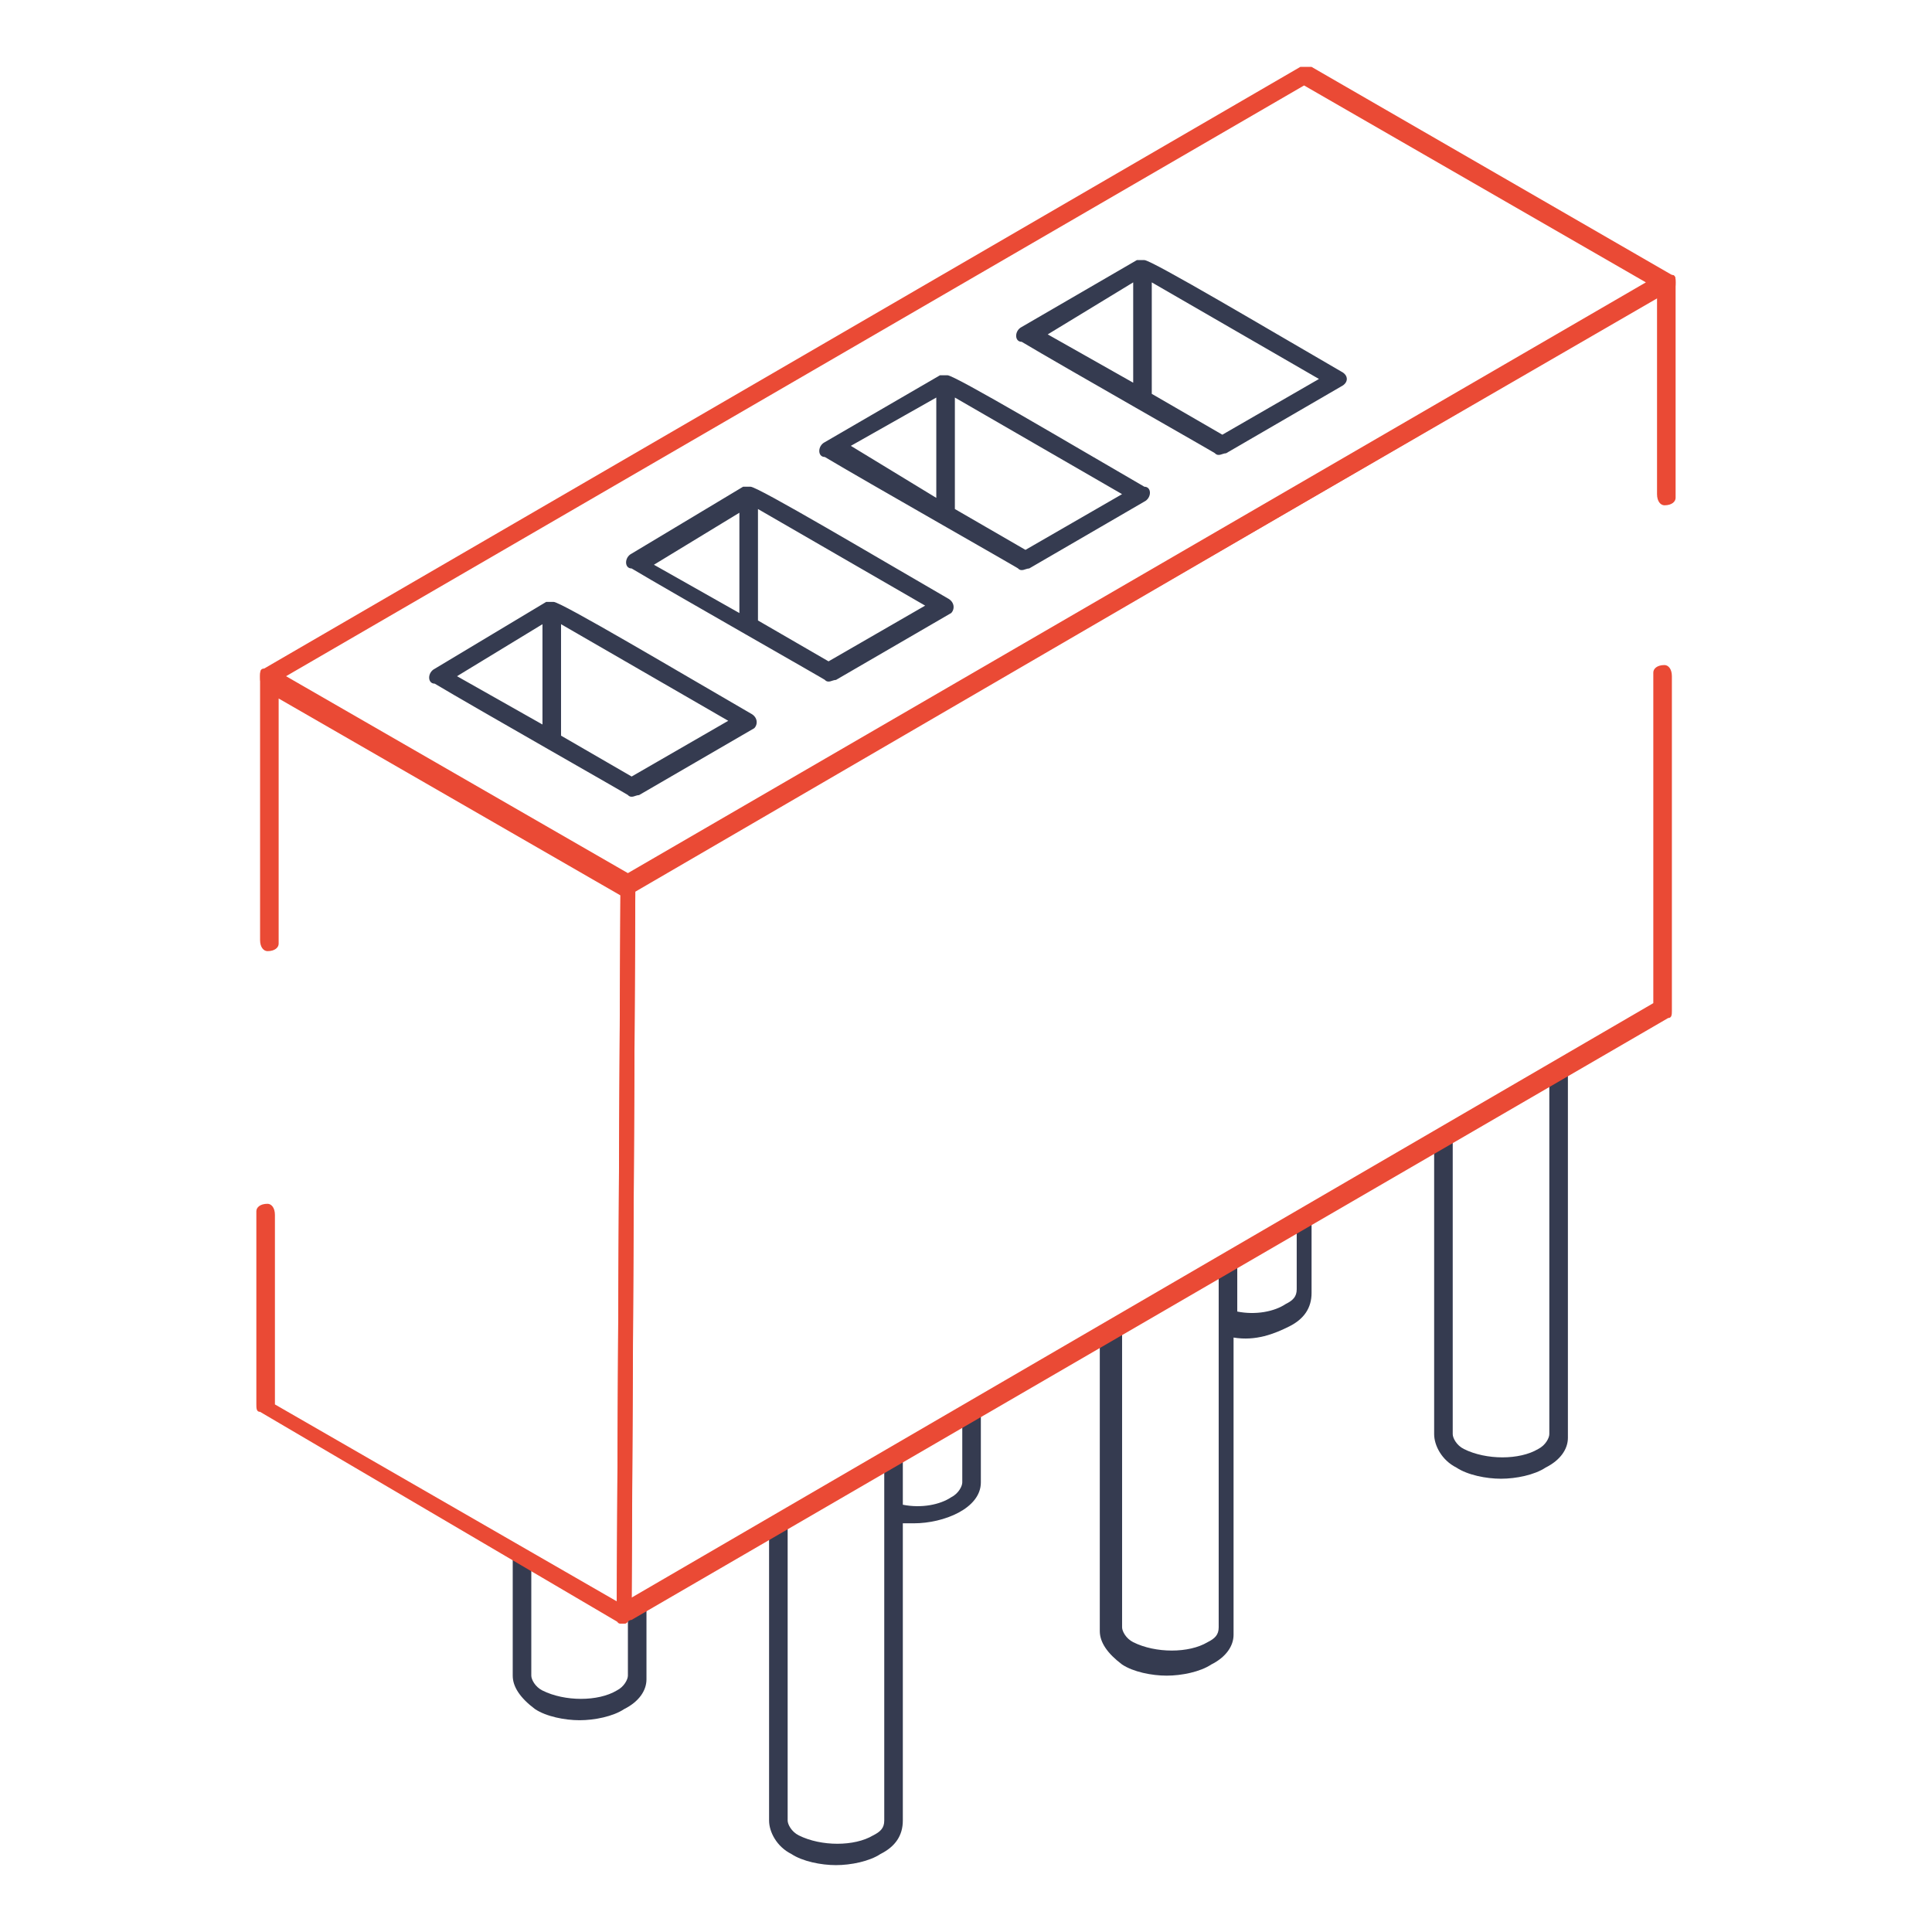 <svg width="96" height="96" viewBox="0 0 96 96" fill="none" xmlns="http://www.w3.org/2000/svg">
<path d="M47.815 70.338V73.662C47.815 73.846 47.63 74.215 47.261 74.4C46.707 74.769 45.784 74.954 44.861 74.769V72L43.938 72.554V90.462C43.938 90.831 43.753 91.015 43.384 91.2C42.461 91.754 40.8 91.754 39.692 91.2C39.322 91.015 39.138 90.646 39.138 90.462V75.323L38.215 75.877V90.462C38.215 91.015 38.584 91.754 39.322 92.123C39.876 92.492 40.8 92.677 41.538 92.677C42.276 92.677 43.2 92.492 43.753 92.123C44.492 91.754 44.861 91.2 44.861 90.462V75.692C45.046 75.692 45.23 75.692 45.415 75.692C46.892 75.692 48.738 74.954 48.738 73.662V69.785L47.815 70.338Z" fill="#353B50"/>
<path d="M31.2 79.939V83.262C31.2 83.446 31.015 83.816 30.646 84C29.723 84.554 28.061 84.554 26.953 84C26.584 83.816 26.4 83.446 26.4 83.262V77.354L25.477 76.8V83.262C25.477 83.816 25.846 84.37 26.584 84.923C27.138 85.293 28.061 85.477 28.8 85.477C29.538 85.477 30.461 85.293 31.015 84.923C31.753 84.554 32.123 84 32.123 83.447V79.57L31.2 79.939Z" fill="#353B50"/>
<path d="M64.433 60.739V64.062C64.433 64.431 64.248 64.616 63.879 64.8C63.325 65.17 62.402 65.354 61.479 65.17V62.4L60.556 62.954V80.862C60.556 81.231 60.371 81.416 60.002 81.6C59.079 82.154 57.418 82.154 56.31 81.6C55.941 81.416 55.756 81.046 55.756 80.862V65.724L54.648 66.462V81.047C54.648 81.6 55.018 82.154 55.756 82.708C56.31 83.077 57.233 83.262 57.971 83.262C58.71 83.262 59.633 83.077 60.187 82.708C60.925 82.339 61.295 81.785 61.295 81.231V66.462C62.402 66.647 63.325 66.277 64.064 65.908C64.802 65.539 65.171 64.985 65.171 64.246V60.37L64.433 60.739Z" fill="#353B50"/>
<path d="M76.985 53.354V71.262C76.985 71.446 76.8 71.816 76.431 72C75.508 72.554 73.846 72.554 72.739 72C72.369 71.816 72.185 71.446 72.185 71.262V56.123L71.262 56.677V71.262C71.262 71.816 71.631 72.554 72.369 72.923C72.923 73.293 73.846 73.477 74.585 73.477C75.323 73.477 76.246 73.293 76.8 72.923C77.539 72.554 77.908 72 77.908 71.446V52.985L76.985 53.354Z" fill="#353B50"/>
<path d="M31.014 80.677H30.829C30.645 80.677 30.645 80.492 30.645 80.308L30.829 44.123C30.829 43.938 30.829 43.754 31.014 43.754L82.522 13.662C82.706 13.662 82.891 13.662 83.075 13.662C83.26 13.662 83.26 13.846 83.26 14.031V24.738C83.26 24.923 83.075 25.108 82.706 25.108C82.522 25.108 82.337 24.923 82.337 24.554V14.769L31.568 44.308L31.383 79.385L82.152 49.846V33.416C82.152 33.231 82.337 33.046 82.706 33.046C82.891 33.046 83.075 33.231 83.075 33.6V50.215C83.075 50.4 83.075 50.585 82.891 50.585L31.383 80.492C31.198 80.492 31.198 80.677 31.014 80.677Z" fill="#EA4A35"/>
<path d="M31.015 80.677H30.831L12.923 70.154C12.738 70.154 12.738 69.969 12.738 69.785V60.185C12.738 60 12.923 59.816 13.292 59.816C13.477 59.816 13.661 60 13.661 60.369V69.785L30.646 79.569L30.831 44.492L13.846 34.708V46.892C13.846 47.077 13.661 47.262 13.292 47.262C13.107 47.262 12.923 47.077 12.923 46.708V33.785C12.923 33.416 12.923 33.231 13.107 33.231C13.292 33.231 13.477 33.231 13.477 33.231L31.384 43.569C31.569 43.569 31.569 43.754 31.569 43.939L31.384 80.123C31.384 80.308 31.384 80.493 31.2 80.493C31.2 80.493 31.2 80.677 31.015 80.677Z" fill="#EA4A35"/>
<path d="M31.199 44.492H31.014L13.107 34.154C12.922 33.969 12.922 33.785 12.922 33.6C12.922 33.416 12.922 33.231 13.107 33.231L64.614 3.323C64.799 3.323 64.983 3.323 65.168 3.323L83.076 13.662C83.26 13.662 83.26 13.846 83.26 14.031C83.26 14.216 83.26 14.4 83.076 14.4L31.383 44.308L31.199 44.492ZM14.214 33.6L31.199 43.385L81.783 14.031L64.799 4.246L14.214 33.6Z" fill="#EA4A35"/>
<path d="M66.646 18.462C63.138 16.431 57.231 12.923 56.861 12.923C56.677 12.923 56.492 12.923 56.492 12.923L50.769 16.246C50.4 16.431 50.4 16.985 50.769 16.985C52.615 18.093 60.738 22.708 60.369 22.523C60.554 22.708 60.738 22.523 60.923 22.523L66.646 19.2C67.015 19.016 67.015 18.646 66.646 18.462ZM56.308 14.031V19.016L52.061 16.616L56.308 14.031ZM60.738 21.6L57.231 19.57V14.031L65.538 18.831L60.738 21.6Z" fill="#353B50"/>
<path d="M56.863 24.185C53.355 22.154 47.447 18.646 47.078 18.646C46.893 18.646 46.709 18.646 46.709 18.646L40.986 21.97C40.617 22.154 40.617 22.708 40.986 22.708C42.832 23.816 50.955 28.431 50.586 28.247C50.77 28.431 50.955 28.247 51.14 28.247L56.863 24.923C57.232 24.739 57.232 24.185 56.863 24.185ZM46.524 19.754V24.739L42.278 22.154L46.524 19.754ZM50.955 27.323L47.447 25.293V19.754L55.755 24.554L50.955 27.323ZM47.078 29.723C43.57 27.693 37.663 24.185 37.294 24.185C37.109 24.185 36.924 24.185 36.924 24.185L31.386 27.508C31.017 27.693 31.017 28.247 31.386 28.247C33.232 29.354 41.355 33.97 40.986 33.785C41.17 33.97 41.355 33.785 41.54 33.785L47.263 30.462C47.447 30.277 47.447 29.908 47.078 29.723ZM36.74 25.477V30.462L32.493 28.062L36.74 25.477ZM41.17 32.862L37.663 30.831V25.293L45.97 30.093L41.17 32.862ZM37.294 35.447C33.786 33.416 27.878 29.908 27.509 29.908C27.324 29.908 27.14 29.908 27.14 29.908L21.601 33.231C21.232 33.416 21.232 33.97 21.601 33.97C23.447 35.077 31.57 39.693 31.201 39.508C31.386 39.693 31.57 39.508 31.755 39.508L37.478 36.185C37.663 36 37.663 35.631 37.294 35.447ZM26.955 31.016V36L22.709 33.6L26.955 31.016ZM31.386 38.585L27.878 36.554V31.016L36.186 35.816L31.386 38.585Z" fill="#353B50"/>
</svg>
